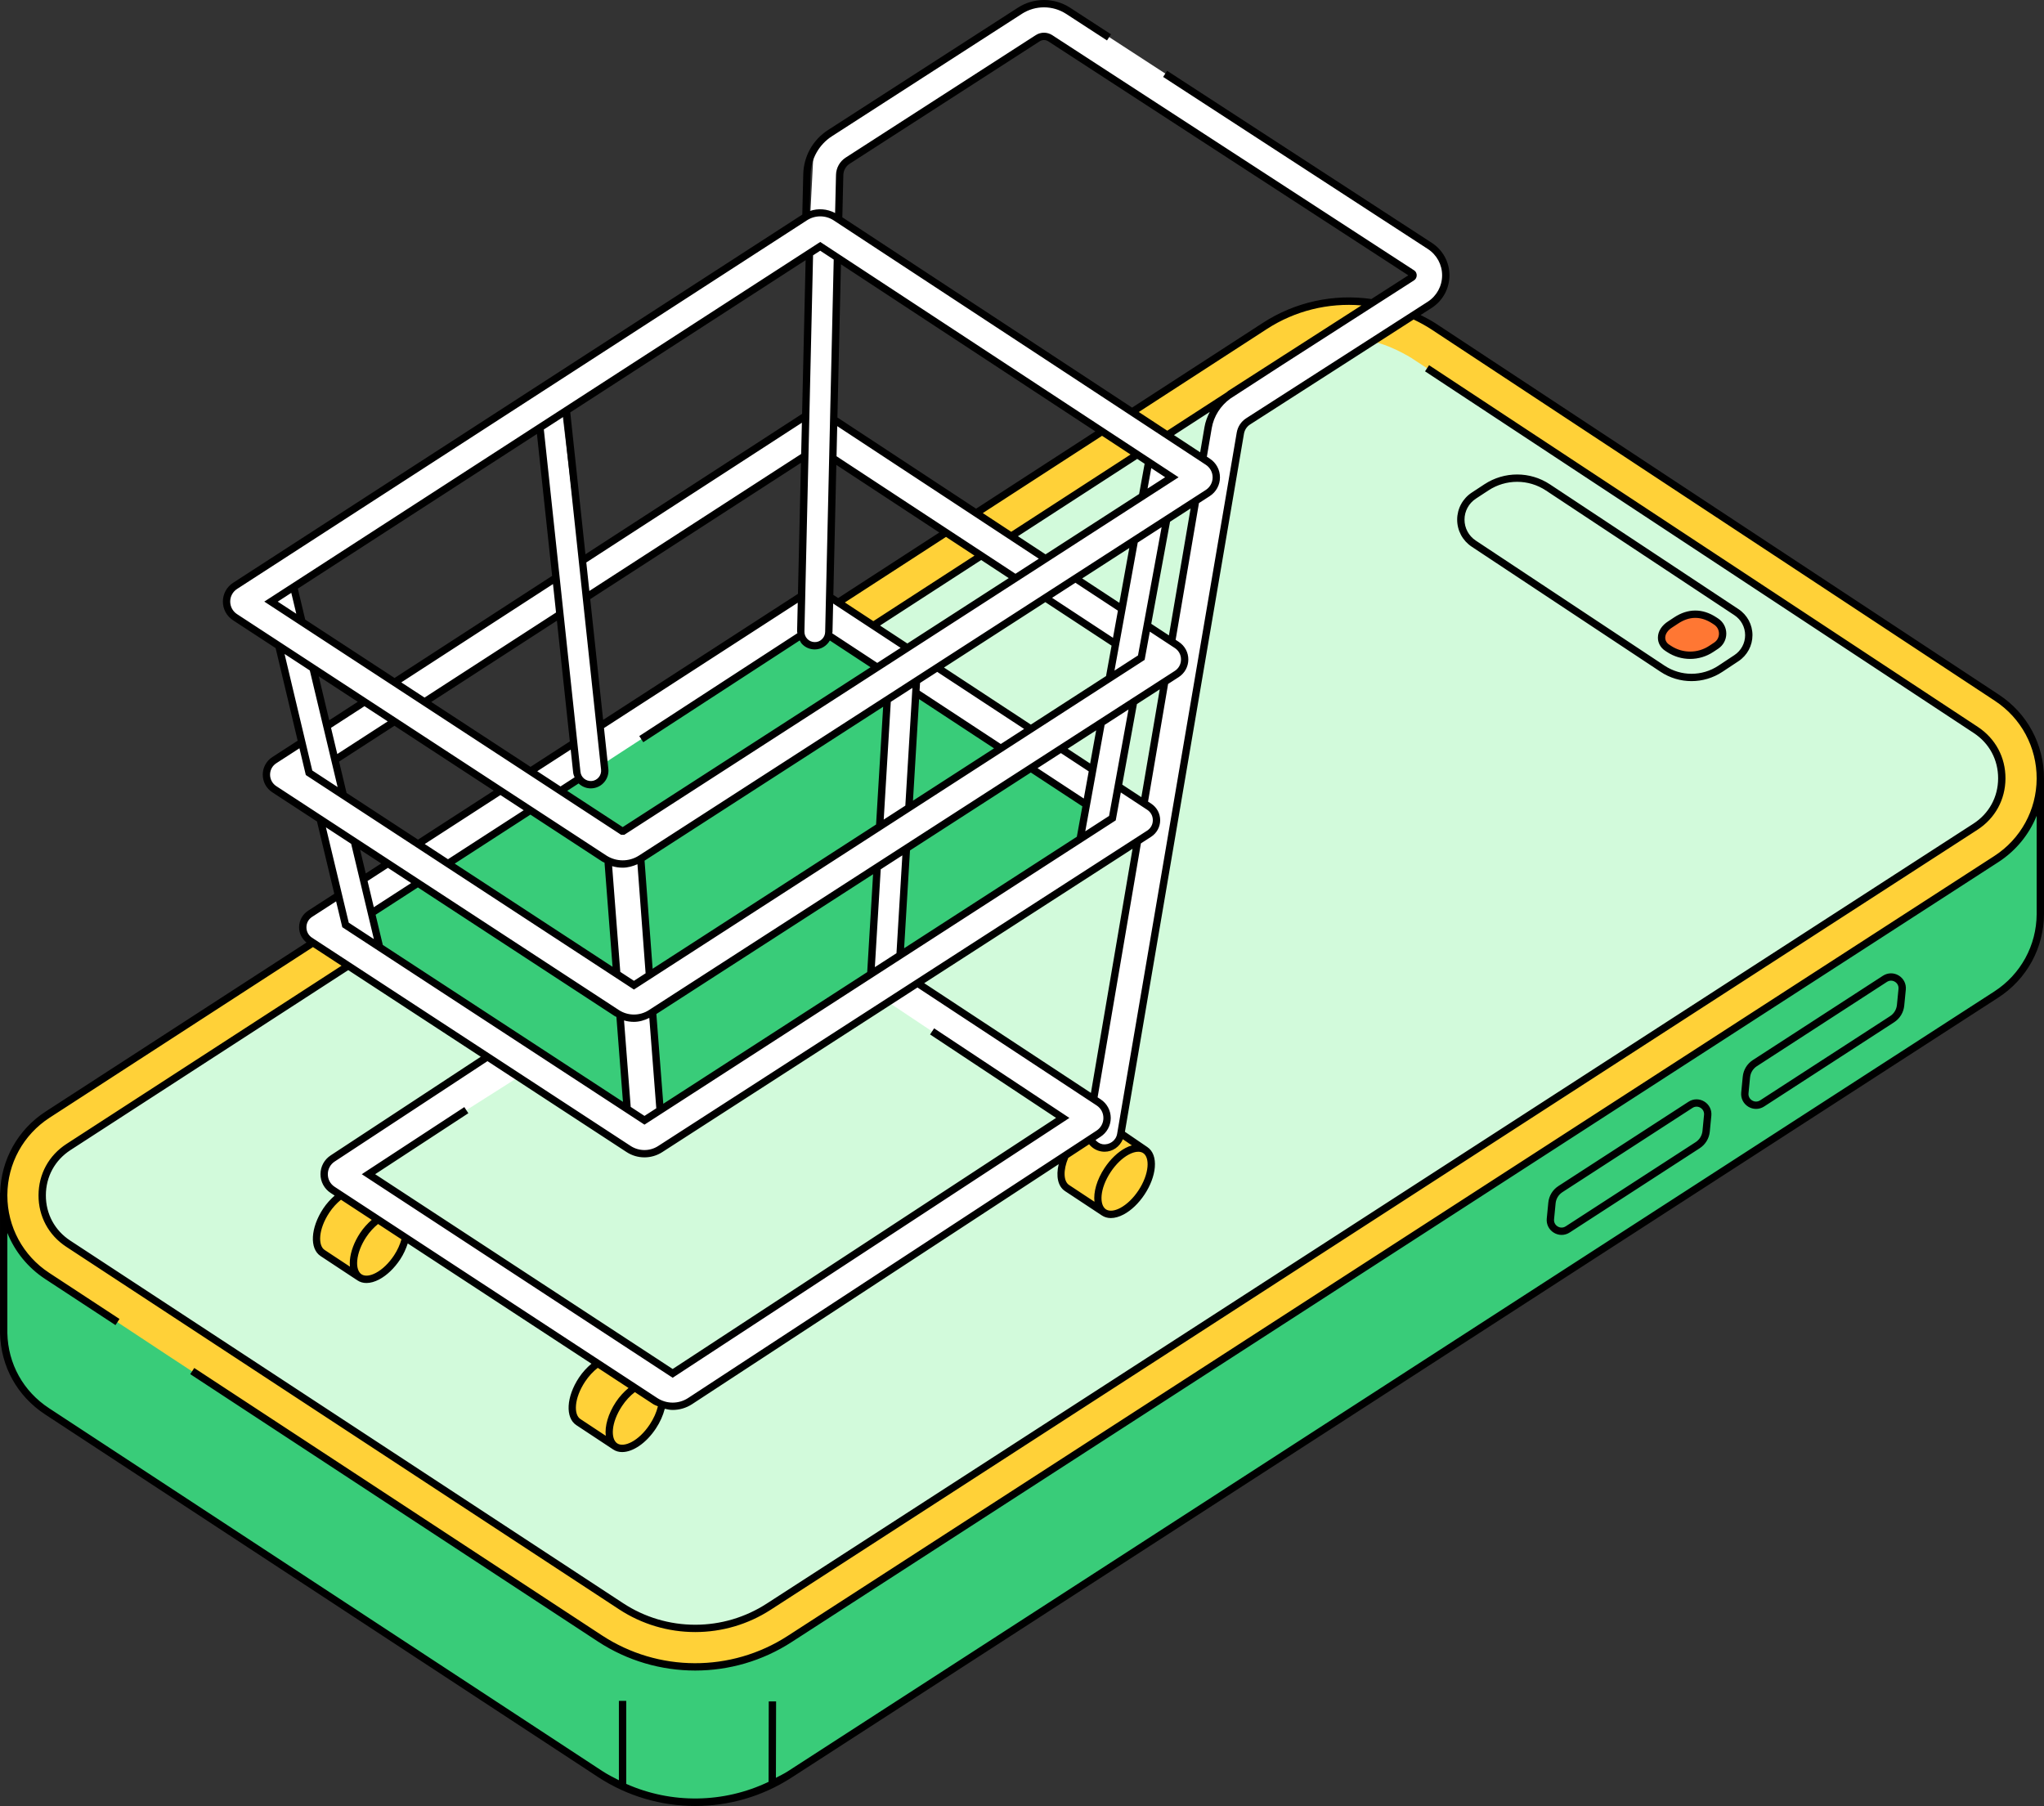 <svg width="189" height="167" viewBox="0 0 189 167" fill="none" xmlns="http://www.w3.org/2000/svg">
<rect x="0" y="0" width="189" height="167" fill="#333333" stroke="none"/>
<path d="M188.878 72.004C188.892 68.913 187.358 66.049 184.774 64.347L132.687 30.013C131.927 29.513 131.121 29.082 130.29 28.738L126.795 27.772C123.328 27.27 119.795 28.045 116.854 29.95L4.282 102.893C1.75 104.533 0.218 107.289 0.138 110.295H0.126V110.491C0.126 110.5 0.124 110.509 0.124 110.518C0.124 110.527 0.126 110.537 0.126 110.546V123.281C0.197 126.318 1.695 129.018 4.241 130.688L55.359 164.214C58.067 165.99 61.177 166.878 64.287 166.878C67.36 166.878 70.435 166.01 73.123 164.273L184.709 92.146C187.305 90.467 188.863 87.619 188.878 84.527V72.035H188.876C188.876 72.025 188.878 72.014 188.878 72.004Z" fill="#39CC79"/>
<path d="M185.098 64.841L136.358 32.753C136.358 32.753 134.607 31.532 132.246 30.027C129.886 28.522 127.987 28.102 124.105 27.84C120.224 27.578 116.209 30.637 116.209 30.637L94.676 44.632L28.441 87.495L10.255 99.267C10.255 99.267 6.633 101.505 3.68 103.592C0.727 105.679 -0.084 108.746 0.445 112.204C0.975 115.662 4.068 117.777 4.068 117.777L15.588 125.384L42.981 143.366L56.048 151.787C56.048 151.787 58.816 153.658 63.659 154.139C68.503 154.62 73.428 151.258 73.428 151.258L98.1 135.345L140.265 108.176L165.257 91.903C165.257 91.903 184.589 79.44 185.732 78.56C186.874 77.68 187.848 76.729 188.622 72.458C189.395 68.186 185.098 64.841 185.098 64.841ZM183.045 76.171L179.016 78.804L72.106 147.942C72.106 147.942 68.503 151.055 64.046 150.444C59.589 149.834 57.574 148.614 57.574 148.614L36.327 134.639L6.592 115.173C6.592 115.173 3.652 113.648 3.901 110.719C4.15 107.79 5.798 106.264 5.798 106.264L32.114 89.422L122.355 30.841L126.209 31.504C126.209 31.504 126.935 31.207 131.208 33.709C135.482 36.211 136.948 37.37 136.948 37.37L183.045 67.759C183.045 67.759 187.625 71.523 183.045 76.171Z" fill="#FFD138"/>
<path d="M32.114 89.421L5.798 106.263C5.798 106.263 3.286 108.681 3.901 111.377C4.516 114.074 6.592 115.172 6.592 115.172L34.975 133.753L58.042 148.897C58.042 148.897 61.136 150.875 64.881 150.578C68.626 150.281 70.539 148.897 70.539 148.897L108.188 124.607L181.812 76.976C181.812 76.976 185.813 74.735 185.04 71.196C184.267 67.657 181.81 66.944 181.81 66.944L157.076 50.611L130.533 33.118C130.533 33.118 128.068 31.556 126.209 31.503C124.35 31.45 122.477 31.206 120.89 31.816C119.302 32.426 109.091 39.45 109.091 39.45L32.114 89.421Z" fill="#D2FADB"/>
<path d="M132.108 22.637C132.108 22.637 102.544 3.42 99.331 1.331C96.117 -0.758 93.895 1.243 93.895 1.243C93.895 1.243 78.325 11.238 77.049 12.057C75.773 12.876 75.201 14.514 75.201 14.514L74.923 19.844L71.417 22.06L71.406 22.044L69.903 23.016L69.901 23.018L68.352 24.02L21.736 54.175L20.948 55.261L21.443 56.829L25.663 59.639L27.895 68.813L25.366 70.29C25.366 70.29 23.987 71.394 25.059 72.718C25.46 73.214 27.39 74.543 29.646 76.009L31.298 82.801L30.346 83.417C30.346 83.417 27.583 84.285 28.012 85.89C28.441 87.494 30.346 88.09 30.346 88.09L45.073 97.683L31.255 106.798L29.973 107.878L30.32 109.607L31.617 110.473L61.164 129.947L62.756 130.037L65.594 128.39L97.017 107.878L96.955 107.858L100.735 105.384C101.011 105.773 101.478 106.259 102.077 106.214C103.061 106.141 103.4 104.675 103.4 104.675L114.319 40.937C114.876 38.542 116.319 38.406 116.319 38.406L128.71 30.386L132.908 27.682C135.142 25.353 132.108 22.637 132.108 22.637ZM77.472 23.975L105.995 42.571L105.411 45.959L96.68 51.608L77.115 38.648L77.472 23.975ZM108.433 59.348C107.921 58.98 107.429 58.728 107.429 58.728L106.119 57.861L107.912 48.08L110.144 46.644L110.719 46.291L108.433 59.348ZM107.213 63.364C107.442 63.181 107.633 63.037 107.81 62.905L105.817 74.29C104.188 73.105 103.428 72.567 103.425 72.564L104.815 64.979C105.657 64.459 106.623 63.836 107.213 63.364ZM95.43 67.334L86.772 61.67L96.668 55.308L101.272 58.305L103.098 59.367L102.51 62.771L95.43 67.334ZM101.809 66.841L101.085 71.034L98.217 69.157L101.809 66.841ZM99.508 53.482L104.687 50.152L103.641 56.219L99.508 53.482ZM77.021 42.52L93.822 53.457L83.965 59.834L76.715 55.092L77.021 42.52ZM53.042 68.735L49.06 71.311L48.616 71.028L39.225 64.859L51.719 56.782L53.042 68.735ZM72.005 25.259L72.006 25.26L74.877 23.403L74.529 38.214L53.621 51.72L51.995 38.171L72.005 25.259ZM74.438 42.094L74.132 55.092L55.474 67.162L54.048 55.277L74.438 42.094ZM51.323 53.205L36.278 62.924L28.143 57.58L27.344 54.079L49.815 39.578L51.323 53.205ZM29.131 61.908L33.466 64.741L30.252 66.817L29.131 61.908ZM33.565 81.335L32.811 78.031C33.896 78.714 34.933 79.358 35.797 79.891L33.565 81.335ZM38.634 78.055L31.814 73.662L31.016 70.167L36.421 66.672L46.275 73.113L38.634 78.055ZM92.182 107.254L92.267 107.3L62.215 126.897L34.07 108.399L47.976 99.574L58.246 106.263C58.246 106.263 59.051 106.773 60.053 106.64C61.055 106.507 63.253 104.798 63.253 104.798L82.117 92.657L98.217 103.406L92.182 107.254ZM101.035 101.608L84.956 90.83L105.203 77.799L101.035 101.608ZM114.011 36.209C112.139 37.43 112.052 38.845 112.052 38.845L111.781 40.447L111.741 40.448L111.387 42.473L77.51 20.251L77.622 15.649L78.517 14.672L96.065 3.403L96.997 3.363L130.224 24.938L130.65 25.341C130.65 25.341 115.883 34.989 114.011 36.209Z" fill="white"/>
<path d="M100.735 105.384C100.735 105.384 101.539 106.442 102.544 106.149C103.55 105.856 103.591 105.002 103.591 105.002L106.004 106.445C106.004 106.445 107.098 108.134 105.405 110.473C103.713 112.813 102.077 112.162 102.077 112.162L98.4 109.607C98.4 109.607 97.606 107.684 98.4 106.912C99.195 106.141 100.735 105.384 100.735 105.384Z" fill="#FFD138"/>
<path d="M55.149 126.141L61.164 129.946C61.164 129.946 60.606 133.331 57.309 133.934L53.162 131.161C53.162 131.161 51.971 128.241 55.149 126.141Z" fill="#FFD138"/>
<path d="M31.255 110.506L37.304 114.312C37.304 114.312 37.084 118.117 33.541 118.251L29.267 115.527C29.267 115.527 29.012 112.797 31.255 110.506Z" fill="#FFD138"/>
<path d="M154.324 60.003L154.143 59.883C153.443 59.42 153.405 58.38 154.45 57.729L154.99 57.372C156.232 56.553 157.451 56.665 158.522 57.371L158.684 57.477C159.482 58.002 159.485 59.171 158.689 59.7L158.244 59.997C157.057 60.786 155.513 60.789 154.324 60.003Z" fill="#FF7733"/>
<path d="M57.566 76.81L51.826 73.126L53.662 71.938C53.662 71.938 53.769 72.66 54.908 72.563C56.048 72.465 55.922 70.543 55.922 70.543L74.042 58.754C74.042 58.754 74.284 59.642 75.26 59.714C76.237 59.785 76.589 58.754 76.589 58.754L81.116 61.701L57.566 76.81ZM84.737 64.079L84.073 74.653L92.487 69.234L84.737 64.079ZM95.308 71.033L83.768 78.486L83.221 88.261L99.908 77.415L100.43 74.386L95.308 71.033ZM60.155 90.106L81.335 76.433L82.048 64.898L59.245 79.583L60.155 90.106ZM61.04 102.656L80.532 89.97L81.075 80.215L60.338 93.59L61.04 102.656ZM56.231 79.683L48.916 74.924L41.482 79.894L56.964 89.97L56.231 79.683ZM38.537 81.588L34.347 84.433L35.1 87.587L57.993 102.546L57.322 93.838L38.537 81.588Z" fill="#39CC79"/>
<path d="M57.43 77.195H57.723L108.54 44.416L108.978 44.133L75.845 22.373L24.437 55.629L57.346 77.139L57.43 77.195ZM57.578 76.481L52.448 73.128L53.503 72.445C53.8 72.727 54.193 72.902 54.623 72.902C54.68 72.902 54.737 72.899 54.795 72.893C55.23 72.848 55.621 72.635 55.896 72.296C56.172 71.956 56.298 71.53 56.252 71.095L55.849 67.323L73.764 55.734L73.704 58.38C73.702 58.439 73.728 58.493 73.734 58.551L59.111 68.064L59.48 68.632L73.948 59.22C74.012 59.332 74.064 59.451 74.156 59.547C74.458 59.863 74.865 60.042 75.302 60.052H75.341C75.939 60.052 76.447 59.714 76.733 59.228L80.495 61.699L57.578 76.481ZM73.783 54.914L55.769 66.567L54.575 55.402L74.061 42.797L73.783 54.914ZM74.08 41.977L54.495 54.647L54.213 52.011L74.147 39.09L74.08 41.977ZM74.166 38.269L54.132 51.255L52.73 38.134L74.492 24.056L74.166 38.269ZM55.578 71.166C55.605 71.421 55.531 71.67 55.369 71.869C55.208 72.068 54.979 72.192 54.724 72.219C54.186 72.263 53.726 71.89 53.671 71.365L50.286 39.715L52.092 38.547L55.578 71.166ZM51.052 53.251L36.484 62.693L28.222 57.293L27.539 54.43L49.648 40.128L51.052 53.251ZM51.133 54.007L51.414 56.64L39.256 64.505L37.105 63.1L51.133 54.007ZM51.495 57.395L52.689 68.56L49.056 70.91L39.877 64.911L51.495 57.395ZM52.77 69.316L52.997 71.436C53.014 71.595 53.072 71.738 53.13 71.879L51.827 72.722L49.677 71.316L52.77 69.316ZM77.038 55.808L83.276 59.905L81.118 61.297L76.953 58.562C76.957 58.525 76.976 58.493 76.977 58.455L77.038 55.808ZM78.121 55.709L87.473 49.648L90.106 51.378L80.754 57.438L78.121 55.709ZM77.501 55.302L77.056 55.009L77.332 42.988L86.853 49.241L77.501 55.302ZM81.374 57.845L90.726 51.785L93.273 53.457L83.9 59.503L81.374 57.845ZM77.351 42.189L77.415 39.405L96.054 51.663L93.896 53.056L77.351 42.189ZM94.124 49.583L105.156 42.435L105.838 42.883L105.329 45.681L96.677 51.261L94.124 49.583ZM93.505 49.175L90.874 47.445L101.903 40.299L104.536 42.028L93.505 49.175ZM90.254 47.038L77.433 38.605L77.759 24.441L101.283 39.892L90.254 47.038ZM106.11 45.177L106.453 43.287L107.735 44.129L106.11 45.177ZM77.09 24.002L76.299 58.438C76.293 58.694 76.187 58.933 76.002 59.11C75.817 59.287 75.59 59.382 75.317 59.374C75.062 59.368 74.823 59.264 74.647 59.078C74.47 58.894 74.376 58.651 74.382 58.396L75.181 23.61L75.842 23.183L77.09 24.002ZM26.935 54.821L27.396 56.754L25.681 55.633L26.935 54.821ZM86.374 95.09L98.883 103.375L98.453 103.658L62.2 127.401L62.014 127.28L33.451 108.578L42.934 102.372L43.305 102.94L34.689 108.578L62.2 126.591L97.65 103.372L85.999 95.655L86.374 95.09ZM189 72.003C189.014 68.87 187.46 65.97 184.843 64.245L132.753 29.909C132.307 29.615 131.83 29.374 131.356 29.131L132.375 28.477C133.405 27.815 134.021 26.691 134.025 25.468C134.029 24.247 133.418 23.119 132.392 22.454L107.919 6.545L107.55 7.113L132.023 23.023C132.855 23.562 133.35 24.476 133.346 25.466C133.344 26.457 132.843 27.37 132.009 27.906L115.225 38.68C114.767 38.975 114.45 39.452 114.357 39.991L103.297 104.844C103.188 105.482 102.579 105.903 101.943 105.805C101.681 105.761 101.471 105.611 101.297 105.421L101.763 105.116C102.351 104.735 102.704 104.088 102.706 103.387C102.708 102.687 102.359 102.039 101.774 101.655L101.491 101.469L105.495 77.988L106.438 77.379C106.96 77.042 107.273 76.471 107.276 75.85C107.278 75.23 106.97 74.656 106.451 74.315L106.155 74.121L108.01 63.245L108.992 62.611C109.545 62.254 109.878 61.647 109.88 60.988C109.883 60.329 109.556 59.72 109.005 59.359L108.706 59.162L110.862 46.52L111.859 45.877C112.449 45.497 112.802 44.851 112.805 44.15C112.808 43.449 112.46 42.8 111.873 42.415L111.594 42.231L112.043 39.598C112.23 38.491 112.862 37.511 113.77 36.853L118.592 33.728L130.738 25.933C130.903 25.828 130.998 25.656 130.998 25.459C130.998 25.346 130.965 25.135 130.744 24.99L97.299 3.252C96.834 2.949 96.235 2.949 95.769 3.249L78.196 14.573C77.652 14.923 77.318 15.519 77.302 16.166L77.218 19.699C76.485 19.309 75.642 19.244 74.872 19.517L74.953 16.109C74.989 14.681 75.728 13.368 76.928 12.596L94.5 1.272C95.743 0.476 97.345 0.482 98.583 1.285L102.36 3.74L102.729 3.172L98.953 0.717C97.49 -0.234 95.598 -0.239 94.133 0.702L76.561 12.026C75.171 12.92 74.316 14.439 74.274 16.092L74.185 19.842L21.553 53.891C20.963 54.272 20.611 54.918 20.608 55.62C20.607 56.322 20.957 56.97 21.545 57.354L25.487 59.931L27.523 68.492L25.182 70.006C24.628 70.363 24.297 70.971 24.295 71.629C24.293 72.289 24.622 72.898 25.174 73.26L29.311 75.963L30.91 82.648L28.492 84.213C27.97 84.55 27.658 85.122 27.656 85.743C27.655 86.3 27.913 86.809 28.34 87.156L4.215 102.788C1.647 104.452 0.095 107.246 0.014 110.293H0.002V110.493C0.002 110.5 0 110.508 0 110.515C0 110.524 0.002 110.532 0.002 110.54V123.281C0.073 126.363 1.593 129.099 4.172 130.79L55.29 164.316C58.019 166.105 61.152 167 64.286 167C67.383 167 70.481 166.126 73.188 164.375L184.773 92.248C187.406 90.547 188.986 87.661 189 84.526V72.034H188.998C188.998 72.024 189 72.014 189 72.003ZM101.829 106.473C101.934 106.49 102.038 106.499 102.141 106.499C102.889 106.499 103.541 106.029 103.825 105.345L104.659 105.913C104.466 105.969 104.268 106.048 104.066 106.156C103.36 106.531 102.674 107.188 102.133 108.004C101.411 109.096 101.097 110.244 101.2 111.127L98.85 109.574C98.331 109.232 98.3 108.203 98.774 107.074L100.705 105.809C100.986 106.155 101.384 106.398 101.829 106.473ZM102.699 108.378C103.178 107.654 103.776 107.077 104.384 106.754C104.699 106.587 104.995 106.502 105.249 106.502C105.424 106.502 105.58 106.543 105.705 106.626C106.011 106.827 106.156 107.288 106.104 107.89C106.045 108.575 105.748 109.352 105.27 110.076C104.791 110.8 104.192 111.377 103.585 111.701C103.05 111.985 102.569 112.03 102.263 111.83C101.643 111.419 101.67 109.935 102.699 108.378ZM102.027 103.386C102.026 103.856 101.789 104.291 101.393 104.548L63.617 129.28C62.752 129.84 61.636 129.84 60.774 129.274L30.944 109.744C30.542 109.482 30.312 109.055 30.313 108.575C30.313 108.103 30.55 107.666 30.947 107.407L45.075 98.124L57.936 106.53C58.438 106.858 59.014 107.021 59.591 107.021C60.16 107.021 60.731 106.861 61.23 106.54L84.835 91.314L101.402 102.22C101.801 102.484 102.029 102.907 102.027 103.386ZM58.117 128.346C57.689 128.706 57.283 129.136 56.947 129.646C56.225 130.738 55.91 131.885 56.013 132.769L53.663 131.216C53.042 130.805 53.069 129.321 54.098 127.764C54.438 127.25 54.846 126.815 55.274 126.484L58.117 128.346ZM57.513 130.02C57.855 129.501 58.266 129.062 58.702 128.729L60.402 129.842C60.538 129.93 60.689 129.974 60.834 130.041C60.702 130.595 60.443 131.174 60.083 131.718C59.053 133.273 57.695 133.876 57.077 133.472C56.457 133.061 56.484 131.576 57.513 130.02ZM31.528 110.938L34.371 112.799C33.982 113.144 33.611 113.542 33.3 114.012C32.76 114.829 32.424 115.717 32.355 116.514C32.336 116.732 32.338 116.938 32.359 117.129L30.016 115.582C29.395 115.171 29.422 113.687 30.451 112.13C30.764 111.658 31.137 111.26 31.528 110.938ZM33.032 116.572C33.091 115.887 33.387 115.11 33.866 114.386C34.182 113.908 34.559 113.507 34.957 113.183L37.12 114.599C36.978 115.094 36.755 115.602 36.436 116.084C35.957 116.808 35.359 117.385 34.751 117.707C34.217 117.991 33.735 118.036 33.431 117.836C33.124 117.635 32.979 117.174 33.032 116.572ZM100.873 101.061L85.457 90.913L104.722 78.486L100.873 101.061ZM105.537 73.714L103.769 72.553L105.127 65.104L107.237 63.743L105.537 73.714ZM35.397 87.377L34.732 84.588L38.639 82.061L56.852 93.966C56.897 93.995 56.95 94.005 56.997 94.033L57.602 101.886L35.397 87.377ZM33.296 78.569L35.247 79.843L33.82 80.767L33.296 78.569ZM35.867 80.249L38.018 81.655L34.565 83.889L33.987 81.466L35.867 80.249ZM58.319 102.354L57.702 94.359C58 94.447 58.309 94.491 58.617 94.491C59.108 94.491 59.589 94.349 60.039 94.125L60.684 102.483L59.593 103.187L58.319 102.354ZM61.331 102.065L60.691 93.766L80.73 80.841L80.187 89.89L61.331 102.065ZM81.437 80.385L83.436 79.096L82.893 88.143L80.894 89.433L81.437 80.385ZM84.143 78.64L95.315 71.433L100.081 74.563L99.57 77.374L83.6 87.686L84.143 78.64ZM100.801 70.604L98.72 69.237L101.358 67.535L100.801 70.604ZM98.097 69.639L100.669 71.329L100.213 73.839L95.938 71.031L98.097 69.639ZM102.139 67.032L104.346 65.608L102.551 75.449L100.351 76.87L102.139 67.032ZM108.087 58.756L106.453 57.683L108.191 48.243L110.089 47.019L108.087 58.756ZM32.045 73.32L31.354 70.424L36.473 67.112L45.653 73.112L38.653 77.64L32.045 73.32ZM29.473 62.537L33.081 64.895L30.443 66.603L29.473 62.537ZM33.702 65.301L35.852 66.706L31.187 69.725L30.609 67.302L33.702 65.301ZM46.273 73.518L48.424 74.923L41.424 79.452L39.274 78.046L46.273 73.518ZM49.045 75.329L55.689 79.672C55.754 79.715 55.83 79.73 55.897 79.768L56.64 89.401L42.045 79.858L49.045 75.329ZM57.356 89.869L56.602 80.093C56.92 80.187 57.249 80.234 57.578 80.234C58.047 80.234 58.504 80.105 58.942 79.914L59.696 89.999L58.619 90.695L57.356 89.869ZM60.346 89.58L59.599 79.586L81.66 65.356L81.007 76.242L60.346 89.58ZM82.367 64.9L84.366 63.61L83.712 74.496L81.714 75.786L82.367 64.9ZM84.984 64.647L91.915 69.2L84.419 74.039L84.984 64.647ZM92.538 68.798L85.03 63.867L85.073 63.154L86.662 62.13L94.696 67.405L92.538 68.798ZM95.319 67.003L87.285 61.727L96.659 55.681L102.782 59.703L102.271 62.515L95.319 67.003ZM103.501 55.743L100.063 53.486L104.422 50.674L103.501 55.743ZM99.44 53.887L103.369 56.468L102.913 58.978L97.282 55.28L99.44 53.887ZM105.202 50.171L107.408 48.748L105.225 60.608L103.051 62.011L105.202 50.171ZM111.375 39.484L110.975 41.825L108.553 40.234L111.86 38.091C111.638 38.53 111.458 38.991 111.375 39.484ZM118.725 32.834L118.112 33.231L113.587 36.135C113.522 36.177 113.471 36.234 113.408 36.279L107.933 39.827L105.3 38.098L117.156 30.415C119.75 28.735 122.822 27.982 125.888 28.24L118.727 32.836L118.725 32.834ZM78.564 15.143L96.136 3.819C96.377 3.663 96.687 3.664 96.929 3.82L130.221 25.459L126.807 27.65C123.306 27.145 119.752 27.926 116.786 29.846L104.68 37.691L77.887 20.093L77.98 16.182C77.99 15.76 78.208 15.371 78.564 15.143ZM21.287 55.622C21.288 55.151 21.525 54.716 21.921 54.46L74.62 20.369C74.993 20.128 75.42 20.007 75.846 20.007C76.277 20.007 76.71 20.131 77.085 20.377L111.501 42.981C111.894 43.24 112.128 43.676 112.127 44.147C112.125 44.618 111.887 45.052 111.491 45.307L59.081 79.113C58.162 79.706 56.977 79.702 56.06 79.104L21.916 56.787C21.521 56.529 21.286 56.093 21.287 55.622ZM28.647 61.997L31.219 72.78L28.875 71.247L26.312 60.471L28.647 61.997ZM24.973 71.632C24.974 71.196 25.185 70.811 25.55 70.575L27.689 69.192L28.277 71.666L58.432 91.383L58.616 91.504L105.839 61.019L106.32 58.407L108.633 59.925C108.996 60.164 109.204 60.551 109.202 60.986C109.2 61.42 108.99 61.806 108.624 62.042L59.999 93.405C59.154 93.954 58.066 93.95 57.223 93.398L25.545 72.692C25.186 72.457 24.972 72.061 24.973 71.632ZM32.47 78.029L34.571 86.838L32.248 85.32L30.137 76.504L32.47 78.029ZM28.86 84.783L31.078 83.348L31.65 85.739L59.592 103.996L103.043 75.939L103.167 75.86L103.638 73.278L106.078 74.882C106.41 75.099 106.599 75.451 106.597 75.847C106.596 76.244 106.404 76.594 106.07 76.81L60.862 105.969C60.086 106.473 59.082 106.47 58.307 105.962L28.856 86.712C28.524 86.495 28.333 86.142 28.335 85.746C28.335 85.349 28.527 84.998 28.86 84.783ZM188.321 84.525C188.308 87.428 186.844 90.103 184.405 91.68L72.82 163.808C72.473 164.031 72.105 164.2 71.746 164.394L71.762 157.33H71.083L71.067 164.766C66.912 166.753 62.098 166.818 57.905 164.955V157.277H57.226V164.618C56.696 164.351 56.166 164.08 55.662 163.749L4.544 130.222C2.154 128.657 0.745 126.122 0.68 123.275V114.011C1.373 115.724 2.572 117.216 4.172 118.266L10.678 122.533L11.05 121.965L4.544 117.698C2.126 116.113 0.685 113.443 0.68 110.554V110.483C0.699 107.592 2.156 104.93 4.584 103.356L28.939 87.576L31.578 89.301L6.154 105.776C4.512 106.839 3.568 108.569 3.562 110.525C3.557 112.479 4.492 114.215 6.126 115.289L57.245 148.815C59.341 150.189 61.776 150.916 64.285 150.916C66.761 150.916 69.171 150.206 71.253 148.861L182.838 76.734C184.481 75.673 185.428 73.942 185.437 71.987C185.446 70.032 184.514 68.293 182.881 67.216L132.14 33.77L131.767 34.336L182.507 67.783C183.946 68.731 184.766 70.262 184.758 71.984C184.751 73.706 183.917 75.23 182.47 76.165L70.885 148.291C68.912 149.566 66.63 150.239 64.285 150.239C61.909 150.239 59.603 149.551 57.617 148.247L6.499 114.721C5.059 113.776 4.235 112.248 4.241 110.527C4.245 108.804 5.077 107.28 6.523 106.344L32.2 89.707L44.455 97.718L30.575 106.839C29.987 107.223 29.635 107.872 29.635 108.575C29.634 109.277 29.984 109.926 30.572 110.311L30.945 110.555C30.56 110.898 30.194 111.29 29.886 111.756C28.712 113.532 28.604 115.461 29.642 116.147L33.057 118.401C33.298 118.56 33.578 118.639 33.885 118.639C34.249 118.639 34.652 118.528 35.07 118.305C35.776 117.93 36.461 117.274 37.002 116.457C37.317 115.98 37.539 115.478 37.703 114.98L54.689 126.101C54.267 126.458 53.867 126.884 53.532 127.39C52.358 129.166 52.251 131.095 53.289 131.781L56.703 134.036C56.946 134.197 57.226 134.272 57.527 134.272C58.52 134.272 59.749 133.452 60.648 132.091C61.035 131.507 61.313 130.88 61.468 130.271C61.709 130.327 61.953 130.377 62.2 130.377C62.822 130.377 63.444 130.2 63.987 129.847L97.892 107.65C97.628 108.766 97.817 109.704 98.475 110.139L101.889 112.395C102.131 112.554 102.411 112.633 102.718 112.633C103.083 112.633 103.485 112.521 103.903 112.299C104.609 111.924 105.295 111.266 105.835 110.449C106.375 109.633 106.711 108.744 106.78 107.948C106.855 107.081 106.607 106.412 106.083 106.064L104.017 104.655L115.025 40.105C115.086 39.753 115.292 39.442 115.591 39.251L130.71 29.545C131.283 29.819 131.847 30.124 132.379 30.475L184.468 64.811C186.894 66.408 188.334 69.096 188.321 72C188.308 74.903 186.844 77.578 184.404 79.155L72.819 151.281C67.596 154.655 60.862 154.634 55.662 151.224L17.963 126.498L17.59 127.066L55.289 151.792C58.018 153.581 61.15 154.475 64.284 154.475C67.381 154.475 70.48 153.6 73.187 151.849L184.772 79.724C186.398 78.673 187.619 77.17 188.321 75.437L188.321 84.525ZM157.587 101.857C157.132 101.58 156.574 101.588 156.129 101.879L144.098 109.674C143.566 110.019 143.226 110.579 143.165 111.209L143.022 112.679C142.97 113.209 143.221 113.712 143.678 113.989C143.9 114.124 144.146 114.192 144.394 114.192C144.654 114.192 144.913 114.117 145.144 113.967L157.16 106.18C157.693 105.836 158.034 105.275 158.097 104.642L158.241 103.162C158.293 102.634 158.042 102.133 157.587 101.857ZM157.421 104.577C157.38 105.003 157.15 105.379 156.791 105.612L144.774 113.399C144.543 113.547 144.264 113.554 144.03 113.409C143.795 113.266 143.67 113.017 143.698 112.744L143.841 111.274C143.882 110.85 144.11 110.475 144.467 110.242L156.499 102.447C156.616 102.372 156.745 102.333 156.875 102.333C156.998 102.333 157.122 102.367 157.235 102.436C157.469 102.578 157.592 102.825 157.565 103.097L157.421 104.577ZM175.569 90.206C175.114 89.929 174.556 89.939 174.109 90.226L162.079 98.024C161.548 98.367 161.208 98.926 161.145 99.557L161.002 101.027C160.95 101.557 161.201 102.059 161.657 102.337C161.879 102.472 162.127 102.54 162.374 102.54C162.634 102.54 162.894 102.465 163.124 102.316L175.14 94.529C175.673 94.183 176.014 93.623 176.077 92.99L176.222 91.51C176.273 90.982 176.023 90.481 175.569 90.206ZM175.401 92.925C175.36 93.35 175.13 93.727 174.771 93.961L162.755 101.748C162.524 101.896 162.246 101.901 162.009 101.757C161.774 101.614 161.65 101.365 161.677 101.092L161.821 99.623C161.862 99.198 162.091 98.823 162.448 98.592L174.478 90.795C174.595 90.72 174.725 90.681 174.855 90.681C174.979 90.681 175.103 90.715 175.216 90.784C175.449 90.926 175.572 91.173 175.546 91.445L175.401 92.925ZM136.08 50.551L153.544 62.12C154.413 62.696 155.41 62.983 156.407 62.983C157.403 62.983 158.399 62.697 159.267 62.121L160.749 61.14C161.559 60.604 162.044 59.704 162.043 58.732C162.043 57.76 161.559 56.86 160.748 56.324L143.32 44.791C141.483 43.574 139.105 43.571 137.26 44.779L136.091 45.547C135.246 46.101 134.741 47.036 134.738 48.046C134.736 49.057 135.238 49.992 136.08 50.551ZM136.464 46.113L137.633 45.346C138.438 44.818 139.36 44.553 140.281 44.553C141.209 44.553 142.137 44.821 142.946 45.356L160.374 56.889C160.994 57.3 161.365 57.989 161.365 58.733C161.365 59.476 160.995 60.165 160.375 60.575L158.893 61.556C157.381 62.556 155.429 62.554 153.919 61.555L136.456 49.986C135.803 49.554 135.415 48.829 135.417 48.047C135.418 47.266 135.81 46.543 136.464 46.113ZM153.955 60.165L154.136 60.285C154.787 60.715 155.534 60.931 156.279 60.931C157.029 60.931 157.778 60.713 158.431 60.279L158.877 59.983C159.346 59.671 159.625 59.149 159.623 58.586C159.622 58.024 159.341 57.503 158.871 57.194L158.708 57.087C157.43 56.245 156.08 56.247 154.803 57.088L154.27 57.44C153.661 57.82 153.307 58.37 153.299 58.949C153.293 59.435 153.538 59.889 153.955 60.165ZM154.636 58.011L155.177 57.655C156.225 56.963 157.289 56.963 158.335 57.653L158.498 57.76C158.781 57.947 158.945 58.249 158.946 58.588C158.946 58.928 158.784 59.23 158.502 59.418L158.056 59.714C156.979 60.43 155.588 60.43 154.511 59.72L154.33 59.6C154.103 59.449 153.974 59.215 153.977 58.958C153.982 58.614 154.22 58.271 154.636 58.011Z" fill="black"/>
</svg>
